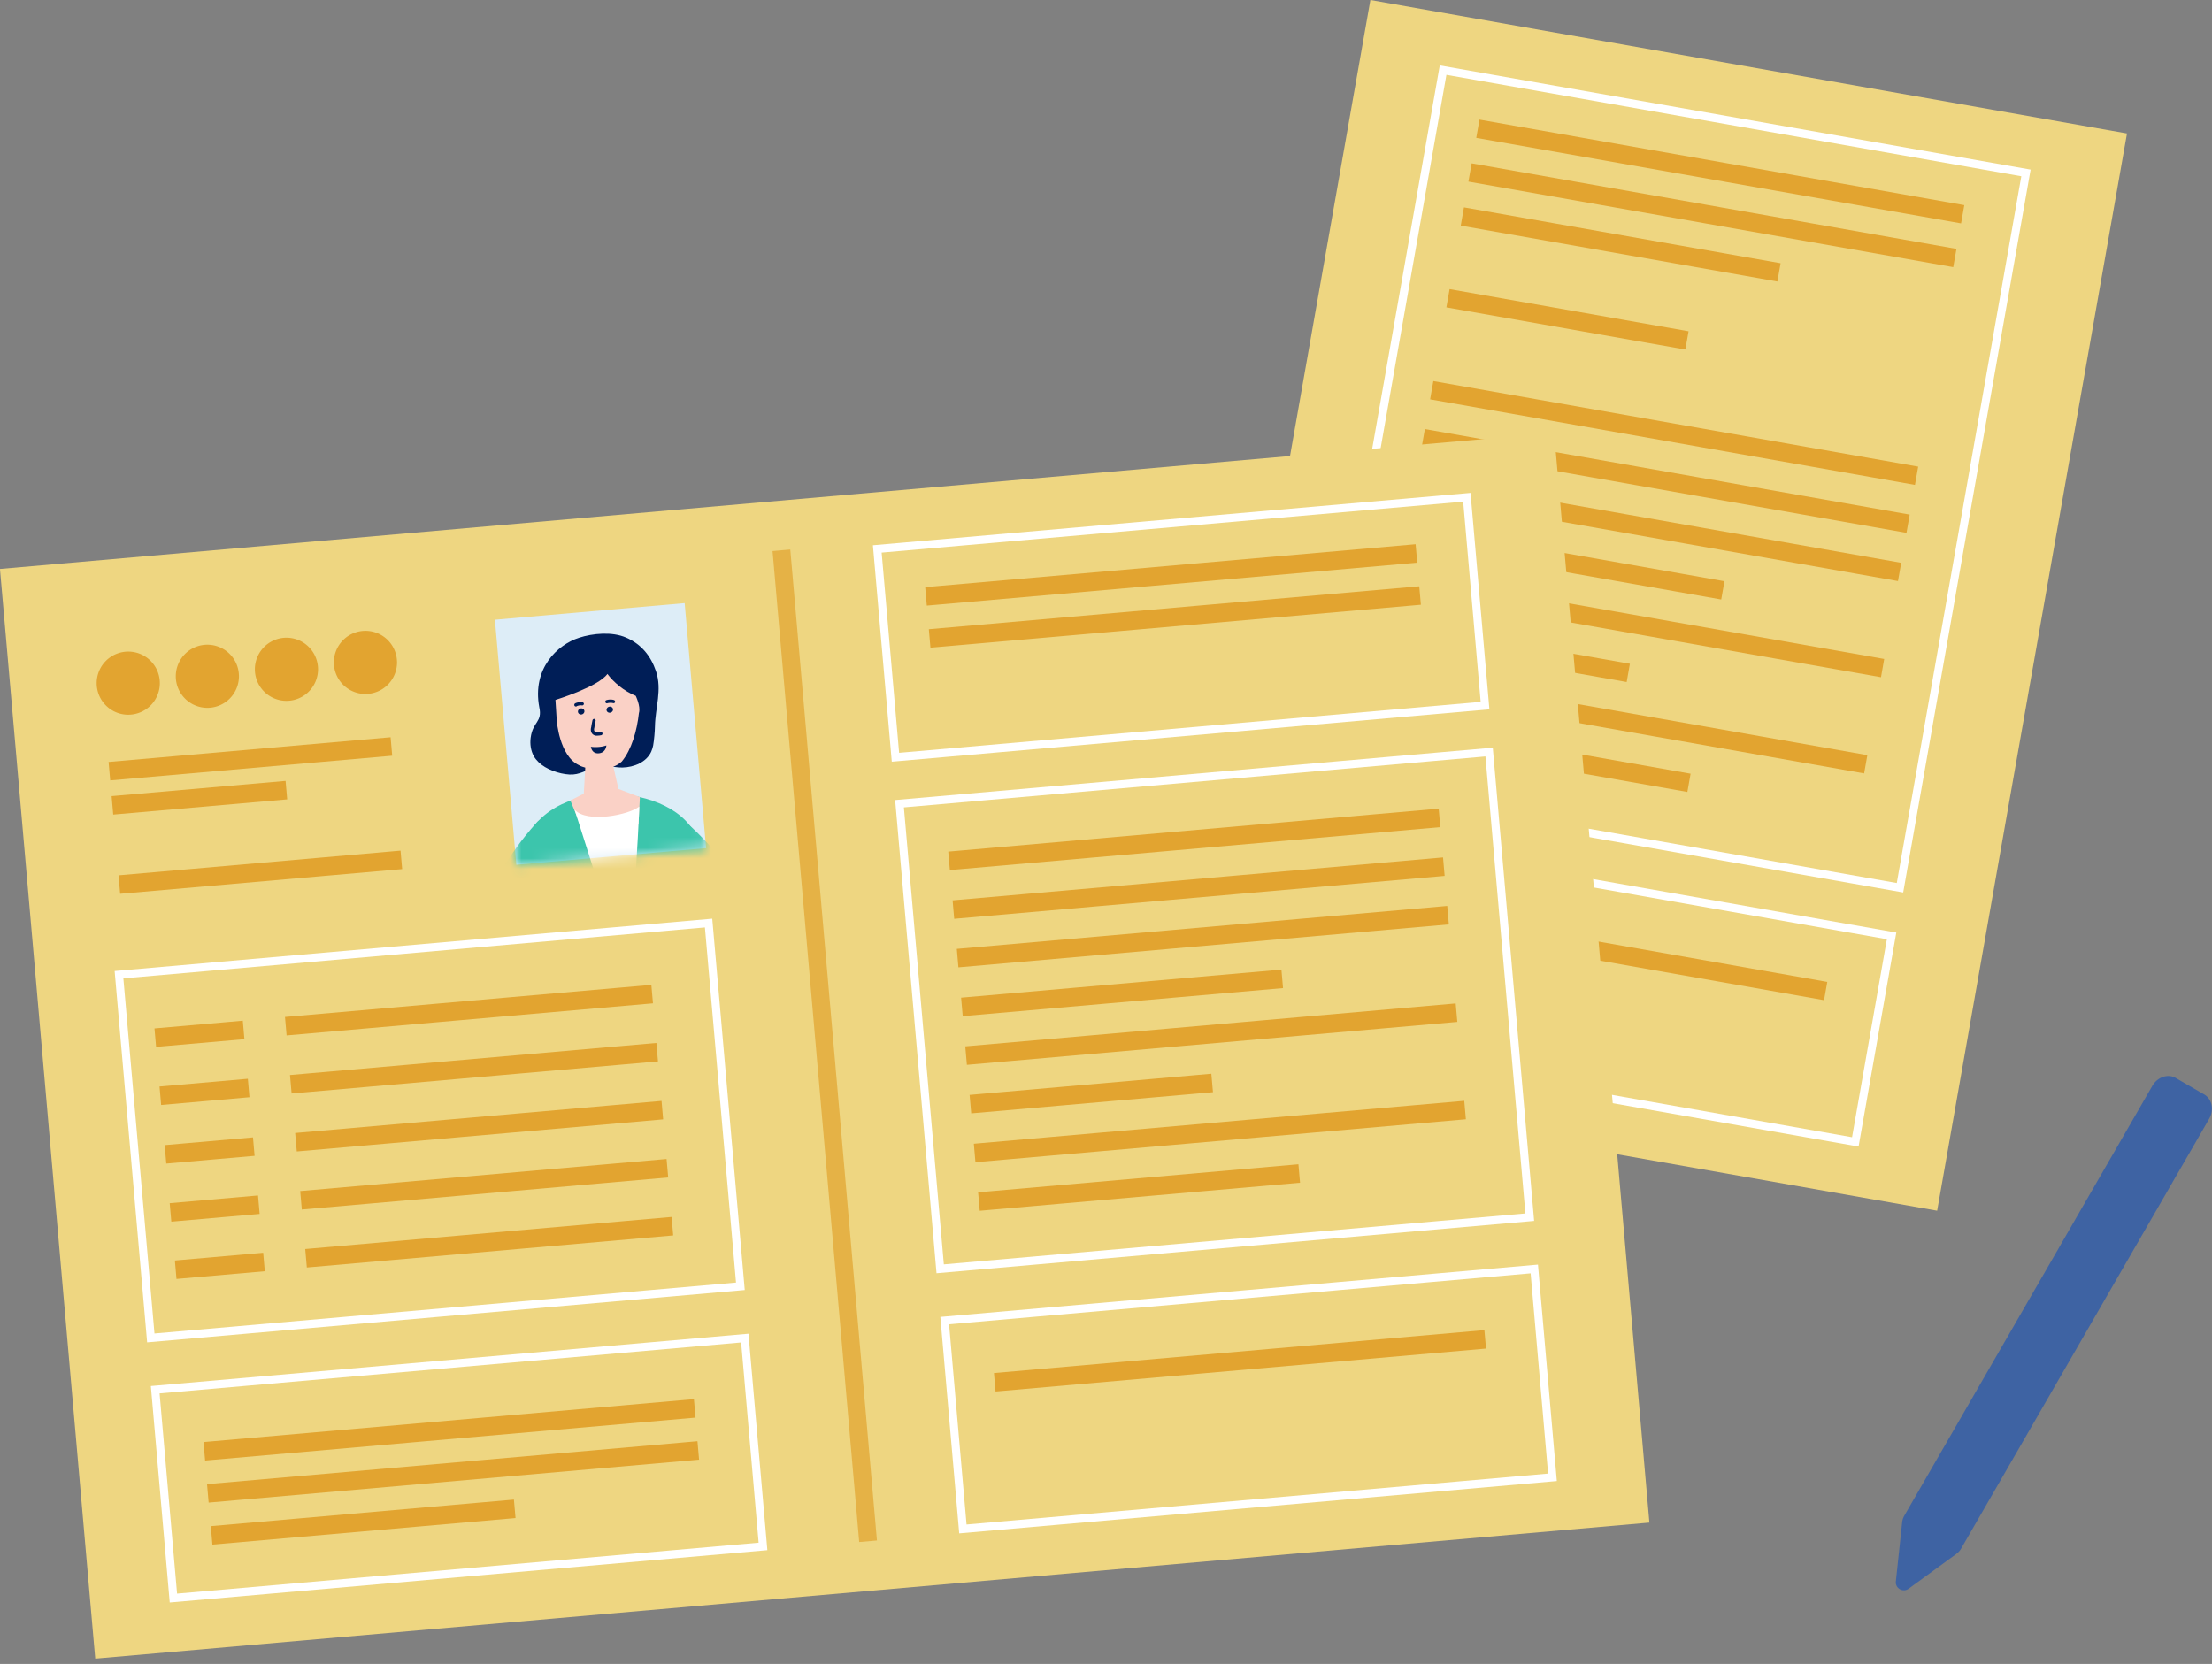 <svg width="210" height="158" viewBox="0 0 210 158" fill="none" xmlns="http://www.w3.org/2000/svg"><rect x="0" y="0" width="210" height="158" fill="#808080" stroke="none"/><g clip-path="url(#clip0_489_18284)"><path d="M201.93 12.672L130.1-.002l-18.024 102.289 71.83 12.675 18.024-102.29z" fill="#EED681"/><path d="M124.554 79.552l54.579 9.629-3.306 18.803-54.58-9.628 3.318-18.804m-.63-.896l-3.583 20.32 56.094 9.894 3.583-20.32-56.094-9.894zm13.383-71.551l54.579 9.629-11.823 67.112-54.579-9.628 11.823-67.113zm-.631-.896l-12.099 68.64 56.094 9.894 12.099-68.64-56.094-9.894z" fill="#fff"/><path d="M140.456 11.356l-.306 1.733 46.028 8.121.306-1.733-46.028-8.121zm-.744 4.154l-.306 1.732 46.028 8.122.306-1.733-46.028-8.122zm-3.635 20.675l-.306 1.733 46.028 8.122.306-1.733-46.028-8.122zm-4.826 27.398l-.306 1.732 46.028 8.122.306-1.733-46.028-8.121zm1.601-9.133l-.305 1.732 46.028 8.122.305-1.733-46.028-8.122zm2.42-13.71l-.305 1.734 46.028 8.121.305-1.733-46.028-8.121zm-.806 4.578l-.306 1.733 46.028 8.122.305-1.733-46.027-8.122zm-.813 4.568l-.305 1.733 30.06 5.304.306-1.733-30.061-5.304zm5.33-30.196l-.305 1.732 30.061 5.305.305-1.733-30.061-5.305zm-8.545 48.471l-.305 1.733 30.061 5.304.305-1.733-30.061-5.304zm1.611-9.138l-.305 1.733 22.687 4.003.306-1.733-22.688-4.003zm5.571-31.571l-.306 1.733 22.688 4.003.305-1.733-22.687-4.003zm-10.174 57.663l-.305 1.733 46.028 8.121.305-1.733-46.028-8.121z" fill="#E2A430"/><path d="M147.543 41.106L-.004 54.024l9.046 103.472 147.547-12.918-9.046-103.472z" fill="#EED681"/><path d="M65 57.269l-18.014 1.577 2.034 23.263 18.014-1.577L65 57.27z" fill="#DDEDF7"/><path d="M75.028 52.176l-1.686.148 8.227 94.1 1.685-.147-8.227-94.1z" fill="#E2A430" opacity=".73"/><path d="M66.922 88.063l2.953 33.723-55.21 4.836L11.712 92.9l55.21-4.837zm.697-.83l-56.736 4.97 3.085 35.26 56.736-4.969-3.085-35.26zm73.402-15.406l3.794 43.396-55.21 4.836-3.793-43.395 55.209-4.837zm.697-.83l-56.736 4.97L88.91 120.9l56.735-4.969-3.926-44.934zm-71.357 56.477l1.66 19.014-55.21 4.836-1.66-19.013 55.21-4.837zm.697-.83l-56.736 4.969 1.792 20.552 56.736-4.969-1.792-20.552zm74.255-5.733l1.658 19.014-55.21 4.836-1.658-19.013 55.21-4.837zm.696-.83l-56.736 4.969 1.792 20.552 56.736-4.969-1.792-20.552zm-7.099-72.447l1.659 19.014-55.21 4.836-1.658-19.013 55.209-4.837zm.697-.83l-56.736 4.97 1.792 20.551 56.736-4.969-1.792-20.552z" fill="#fff"/><path d="M12.177 67.865a2.998 2.998 0 002.997-2.999 2.998 2.998 0 10-2.997 3zm7.51-.653a2.998 2.998 0 002.997-3 2.998 2.998 0 10-2.997 3zm7.509-.664a2.998 2.998 0 002.997-3 2.998 2.998 0 10-2.997 3zm7.498-.653a2.998 2.998 0 002.998-2.999 2.998 2.998 0 10-2.998 3zm2.387 4.11L10.31 72.349l.153 1.753 26.772-2.344-.153-1.753zm.945 10.766l-26.772 2.344.153 1.753 26.773-2.344-.154-1.753zm23.811 12.747l-34.782 3.046.153 1.753L61.99 95.27l-.153-1.753zm4.041 39.337l-46.56 4.077.154 1.753 46.56-4.077-.154-1.753zm.336 3.995l-46.56 4.076.154 1.753 46.56-4.076-.154-1.753zm68.18-85.175l-46.56 4.076.153 1.753 46.56-4.076-.153-1.753zm.346 3.995l-46.56 4.076.153 1.753 46.56-4.077-.153-1.753zm1.844 21.118l-46.56 4.076.153 1.753 46.56-4.076-.153-1.753zm2.427 27.739l-46.56 4.076.153 1.753 46.561-4.076-.154-1.753zm-.812-9.247l-46.56 4.077.153 1.753 46.56-4.076-.153-1.753zm-1.203-13.864l-46.56 4.076.153 1.753 46.56-4.076-.153-1.753zm.4 4.607L90.836 90.1l.153 1.753 46.56-4.077-.153-1.753zm-15.743 6.047l-30.409 2.663.153 1.753 30.409-2.662-.153-1.753zm1.615 18.483l-30.409 2.662.154 1.753 30.408-2.662-.153-1.753zM115 101.957l-22.95 2.009.154 1.753 22.95-2.009-.154-1.753zm25.923 24.344l-46.56 4.077.153 1.753 46.561-4.077-.154-1.753zM48.79 142.394l-28.778 2.52.153 1.753 28.778-2.52-.154-1.753zM23.05 96.92l-8.384.734.153 1.753 8.385-.734-.154-1.754zm39.264 2.114l-34.783 3.045.154 1.753 34.782-3.045-.153-1.753zm-38.785 3.4l-8.384.734.153 1.753 8.384-.734-.153-1.753zm39.275 2.103l-34.783 3.046.154 1.753 34.782-3.046-.153-1.753zM24.017 108l-8.384.734.153 1.753 8.384-.734-.153-1.753zm39.265 2.052L28.5 113.097l.153 1.753 34.783-3.045-.154-1.753zm-38.786 3.463l-8.385.734.154 1.753 8.384-.734-.153-1.753zm39.263 2.041l-34.782 3.045.153 1.753 34.782-3.045-.153-1.753zm-38.773 3.4l-8.384.734.153 1.753 8.384-.734-.153-1.753zm2.125-44.807l-16.515 1.446.153 1.753 16.515-1.446-.153-1.753z" fill="#E2A430"/><mask id="mask0_489_18284" style="mask-type:luminance" maskUnits="userSpaceOnUse" x="46" y="57" width="22" height="26"><path d="M65 57.269l-18.014 1.577 2.034 23.263 18.014-1.577L65 57.27z" fill="#fff"/></mask><g mask="url(#mask0_489_18284)"><path d="M65.761 78.778c-3.096-4.959-15.936-5.025-16.423 3.464.066 3.785-.266 7.869 1.637 11.687.53 6.463.597 6.928.143 9.042 6.46-.343 12.144-.299 17.342-.974-6.381-10.802 3.948-12.086-2.699-23.22z" fill="#3CC5AC"/><path d="M62.731 95.589c1.106.432 3.75 3.21 3.75 3.21.464-.421 6.326-6.83 4.545-12.186-.597-3.21-3.97-7.127-7.156-9.584-1.437-1.306-3.87 2.579-1.747 5.8 1.902 2.036 3.119 2.29 3.086 4.581-.045 3.542.53 5.202-2.489 8.179h.011zm-7.476.664c-1.007.62-3.141 3.807-3.141 3.807-.531-.332-7.421-5.622-6.592-11.211.034-3.265 2.666-7.703 5.386-10.691 1.195-1.528 4.258 1.87 2.721 5.412-1.515 2.335-2.676 2.8-2.245 5.047.652 3.475.376 5.223 3.87 7.625v.011z" fill="#3CC5AC"/><path d="M62.013 70.754c.088-.51.155-1.262.166-1.782.033-1.804.697-3.464.1-5.235-.498-1.472-1.405-2.579-2.843-3.198-1.316-.576-3.152-.41-4.48.022-2.034.664-4.445 2.9-3.76 6.585.321 1.45-.619 1.35-.818 2.91-.077.598.011 1.24.31 1.76.11.2.265.376.431.543.697.697 1.958 1.128 2.942 1.184.973.055 1.604-.443 2.488-.72.83-.265 1.681.067 2.544.056 1.095-.022 2.278-.51 2.732-1.505.088-.2.144-.399.188-.61v-.01z" fill="#001E57"/><path d="M60.662 67.688c.177-.63-.31-1.616-.31-1.616-1.116-.442-2.123-1.317-2.687-2.08-.852 1.217-4.933 2.468-4.933 2.468l.122 1.937s.232 3.386 2.113 4.26c.165.111.387.166.597.233-.033.741-.144 2.468-.144 2.468l-1.272.653.819 1.97 2.742.896 2.909-.62.133-2.567-2.035-.775s-.321-1.372-.487-2.114c.31-.121.586-.287.807-.498.918-1.117 1.438-2.9 1.626-4.637v.022z" fill="#FAD1C6"/><path d="M60.685 76.575c.044.94-.973 16.546-.973 16.546l-5.165-16.247c1.15 1.328 5.22.487 6.138-.288v-.01z" fill="#fff"/><path d="M55.272 67.826c.16-.058.248-.226.195-.375-.053-.15-.227-.225-.388-.168-.161.058-.249.226-.196.375.054.15.228.225.389.168zm2.714-.169c.162-.057.25-.225.196-.375-.053-.15-.227-.224-.388-.167-.161.057-.249.225-.196.375.054.15.227.225.389.167zm-1.006 2.178c-.088 0-.232.022-.365.022a.548.548 0 01-.409-.21c-.077-.11-.166-.299-.077-.609.044-.31.121-.642.121-.653.023-.077.1-.133.177-.121.078.022.133.1.122.177 0 0-.077.332-.122.653-.044.166-.033.276.023.354a.21.21 0 00.165.088c.2 0 .41-.022.42-.022.1 0 .156.056.167.133 0 .089-.056.155-.133.166h-.078l-.01.022zm-2.3-2.745s-.089-.01-.122-.055a.168.168 0 01.01-.221c.045-.045.167-.089.322-.122.232-.055.409-.022.42-.011.077.022.133.1.121.177-.022.077-.099.133-.176.122 0 0-.122-.022-.299.01-.144.034-.188.056-.2.067a.126.126 0 01-.088.033h.011zm3.583-.32s-.056 0-.089-.012c0 0-.066-.022-.199-.022a1.26 1.26 0 00-.299.033.147.147 0 01-.199-.088.147.147 0 01.089-.2c.022 0 .177-.066.42-.055.166 0 .288.034.343.067a.158.158 0 01.044.21.122.122 0 01-.11.066zm-.685 4.006c-.72.254-1.482.133-1.482.133s.077.686.763.62c.685-.067.708-.753.708-.753h.01z" fill="#001E57"/></g><path d="M185.748 147.539l-4.557 3.321c-.53.387-1.282-.045-1.205-.698l.597-5.611c.022-.221.089-.42.199-.62l23.557-40.827c.487-.841 1.482-1.173 2.223-.742l2.699 1.561c.741.431.951 1.461.475 2.302l-23.557 40.827a1.46 1.46 0 01-.431.476v.011z" fill="#3E63A3"/></g><defs><clipPath id="clip0_489_18284"><path fill="#fff" d="M0 0h210v157.5H0z"/></clipPath></defs></svg>